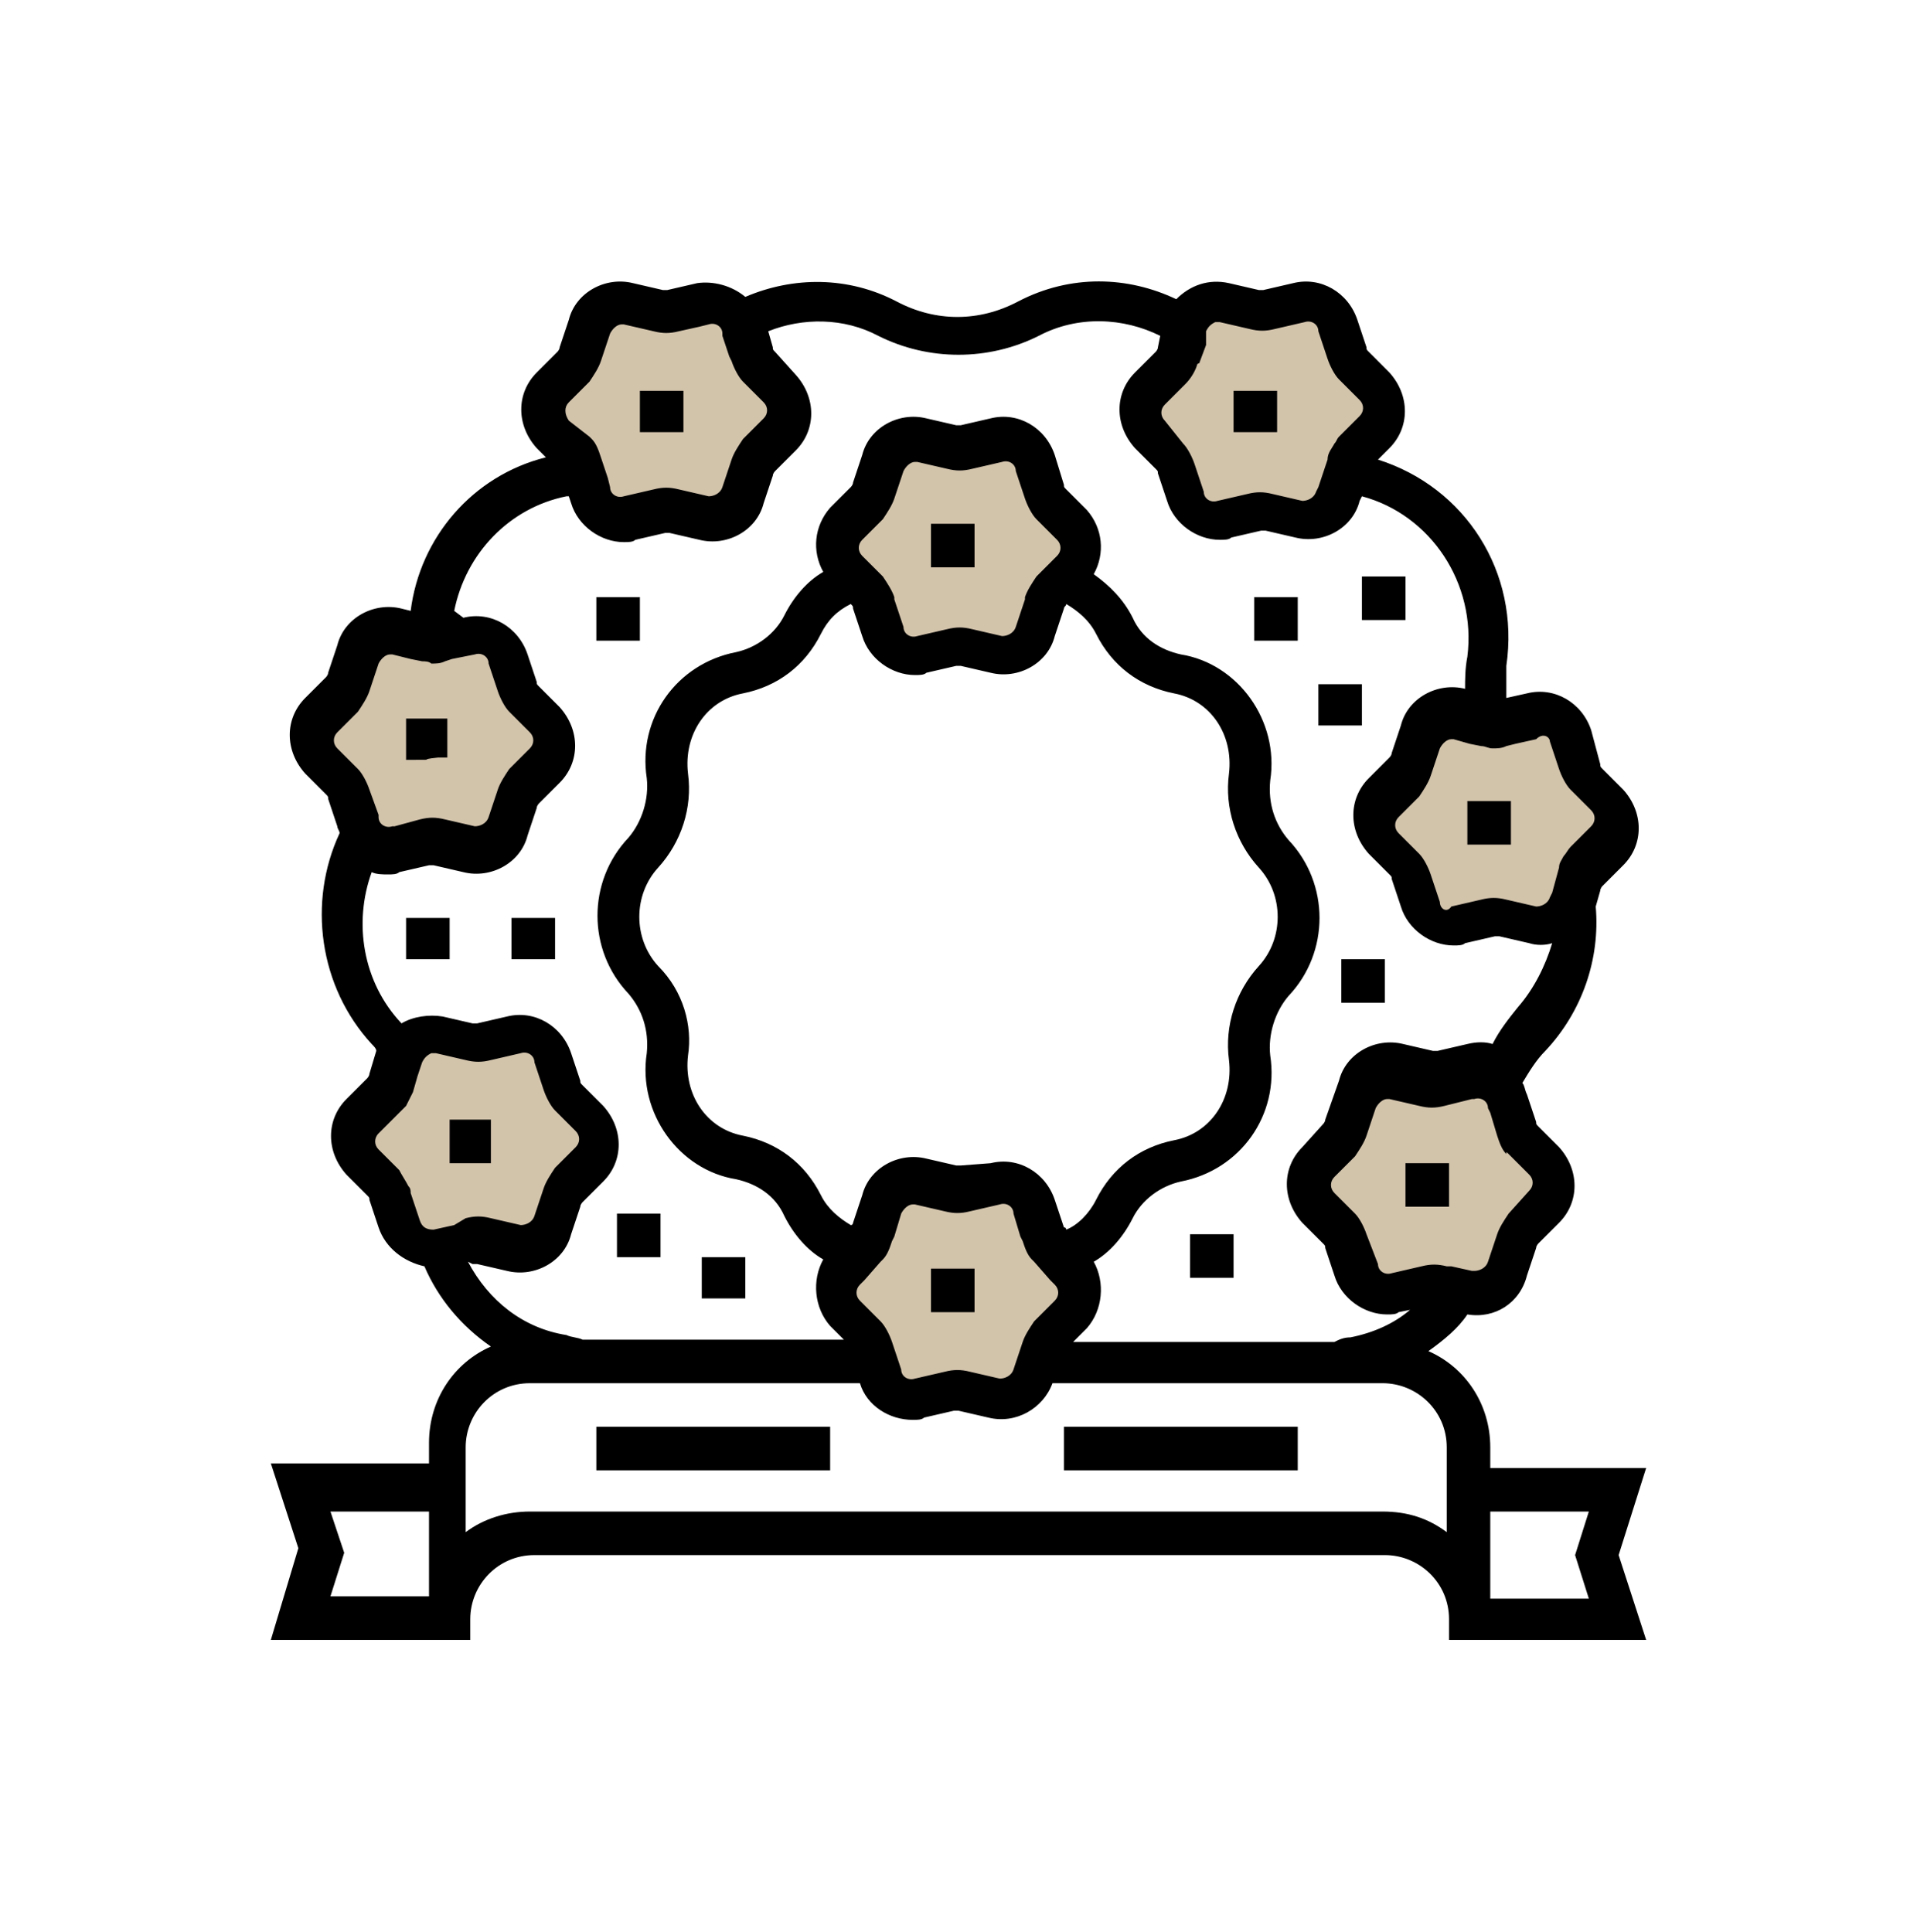 <?xml version="1.0" encoding="UTF-8"?>
<svg xmlns="http://www.w3.org/2000/svg" width="125" height="126" viewBox="0 0 125 126" fill="none">
  <g opacity="0.4">
    <path d="M43.518 20.858L39.482 19.961L37.24 24.296L35.297 26.538L39.632 34.011L43.518 33.562L46.657 34.31L51.738 26.388L47.553 19.961L43.518 20.858Z" fill="#8F6A2E"></path>
  </g>
  <g opacity="0.4">
    <path d="M81.781 20.858L77.895 19.961L75.653 24.296L73.71 26.538L78.044 34.011L81.781 33.562L85.069 34.31L90.001 26.388L85.817 19.961L81.781 20.858Z" fill="#8F6A2E"></path>
  </g>
  <g opacity="0.4">
    <path d="M27.825 41.783L23.938 40.886L21.697 45.22L19.753 47.462L23.938 54.936L27.825 54.487L30.963 55.234L36.045 47.462L31.86 40.886L27.825 41.783Z" fill="#8F6A2E"></path>
  </g>
  <g opacity="0.4">
    <path d="M30.963 68.088L27.077 67.192L24.835 71.526L22.892 73.768L27.077 81.241L30.963 80.793L34.102 81.54L39.184 73.768L34.999 67.192L30.963 68.088Z" fill="#8F6A2E"></path>
  </g>
  <g opacity="0.4">
    <path d="M97.474 47.313L93.439 46.416L91.197 50.751L89.254 52.992L93.588 60.466L97.474 60.017L100.613 60.765L105.695 52.992L101.51 46.416L97.474 47.313Z" fill="#8F6A2E"></path>
  </g>
  <g opacity="0.4">
    <path d="M62.051 77.804L58.166 76.907L55.923 81.241L53.98 83.483L58.315 90.956L62.051 90.508L65.19 91.255L70.272 83.334L66.087 76.907L62.051 77.804Z" fill="#8F6A2E"></path>
  </g>
  <g opacity="0.4">
    <path d="M62.051 29.377L58.166 28.48L55.923 32.815L53.98 35.057L58.315 42.53L62.051 42.082L65.19 42.829L70.272 34.907L66.087 28.48L62.051 29.377Z" fill="#8F6A2E"></path>
  </g>
  <g opacity="0.4">
    <path d="M93.29 70.928L89.404 70.031L87.162 74.366L85.219 76.608L89.404 84.081L93.29 83.633L96.428 84.38L101.51 76.458L97.325 70.031L93.29 70.928Z" fill="#8F6A2E"></path>
  </g>
  <path d="M107.339 95.739H97.175V94.394C97.175 91.554 95.531 89.163 93.14 88.117C94.186 87.369 95.083 86.622 95.681 85.725C97.474 86.024 99.118 84.978 99.567 83.184L100.165 81.391C100.165 81.241 100.314 81.092 100.314 81.092L101.659 79.747C103.005 78.401 103.005 76.309 101.659 74.814L100.314 73.469C100.165 73.32 100.165 73.32 100.165 73.17L99.567 71.377C99.417 71.078 99.417 70.779 99.268 70.629C99.716 69.882 100.165 69.135 100.763 68.537C103.154 65.996 104.35 62.558 104.051 59.121L104.35 58.074C104.35 57.925 104.499 57.775 104.499 57.775L105.844 56.43C107.19 55.085 107.19 52.993 105.844 51.498L104.499 50.153C104.35 50.003 104.35 50.003 104.35 49.854L103.752 47.612C103.154 45.818 101.36 44.772 99.567 45.22L98.222 45.519C98.222 44.772 98.222 44.174 98.222 43.427C99.118 37.299 95.531 31.769 89.852 29.975L90.599 29.228C91.944 27.883 91.944 25.79 90.599 24.296L89.254 22.95C89.104 22.801 89.104 22.801 89.104 22.651L88.507 20.858C87.909 19.064 86.115 18.018 84.322 18.466L82.379 18.915C82.229 18.915 82.08 18.915 82.08 18.915L80.137 18.466C78.791 18.168 77.596 18.616 76.699 19.513C73.56 18.018 69.823 17.869 66.386 19.662C63.845 21.007 61.005 21.007 58.464 19.662C55.325 18.018 51.738 18.018 48.6 19.363C47.703 18.616 46.507 18.317 45.461 18.466L43.518 18.915C43.368 18.915 43.219 18.915 43.219 18.915L41.276 18.466C39.482 18.018 37.539 19.064 37.091 20.858L36.493 22.651C36.493 22.801 36.344 22.95 36.344 22.95L34.998 24.296C33.653 25.641 33.653 27.733 34.998 29.228L35.596 29.826C30.814 31.021 27.376 35.057 26.778 39.84L26.18 39.69C24.387 39.242 22.444 40.288 21.995 42.082L21.397 43.875C21.397 44.025 21.248 44.174 21.248 44.174L19.903 45.519C18.557 46.864 18.557 48.957 19.903 50.452L21.248 51.797C21.397 51.946 21.397 51.946 21.397 52.096L21.995 53.889C21.995 54.039 22.145 54.188 22.145 54.338C20.052 58.822 20.799 64.352 24.237 68.088C24.387 68.238 24.536 68.387 24.536 68.537L24.088 70.031C24.088 70.181 23.938 70.33 23.938 70.33L22.593 71.676C21.248 73.021 21.248 75.113 22.593 76.608L23.938 77.953C24.088 78.103 24.088 78.103 24.088 78.252L24.685 80.046C25.134 81.391 26.33 82.287 27.675 82.586C28.572 84.679 30.066 86.472 32.009 87.818C29.618 88.864 27.974 91.255 27.974 94.095V95.44H17.661L19.454 100.97L17.661 106.949H30.664V105.604C30.664 103.362 32.458 101.419 34.849 101.419H52.934H53.532H71.169C71.318 101.419 71.468 101.419 71.767 101.419C71.916 101.419 72.066 101.419 72.215 101.419H90.3C92.542 101.419 94.485 103.212 94.485 105.604V106.949H107.339L105.545 101.419L107.339 95.739ZM94.336 99.924C93.14 99.028 91.795 98.579 90.151 98.579H79.09H76.699H71.916H71.767H66.236H58.315H52.785H48.002H45.61H34.55C33.055 98.579 31.561 99.028 30.365 99.924V95.739V94.394C30.365 92.152 32.159 90.209 34.55 90.209H37.39H40.379H42.621H56.073C56.521 91.704 58.016 92.6 59.511 92.6C59.809 92.6 60.108 92.6 60.258 92.451L62.201 92.003C62.35 92.003 62.5 92.003 62.5 92.003L64.443 92.451C66.236 92.899 68.03 91.853 68.628 90.209H82.08H84.322H87.311H90.151C92.393 90.209 94.336 92.003 94.336 94.394V95.739V99.924ZM26.628 77.355C26.479 77.056 26.18 76.608 26.031 76.309L24.685 74.964C24.387 74.665 24.387 74.216 24.685 73.918L26.031 72.572C26.18 72.423 26.329 72.273 26.479 72.124C26.628 71.825 26.778 71.526 26.927 71.227L27.226 70.181L27.525 69.284C27.675 68.985 27.824 68.836 28.123 68.686H28.273H28.422L30.365 69.135C30.963 69.284 31.411 69.284 32.009 69.135L33.952 68.686C34.401 68.537 34.849 68.836 34.849 69.284L35.447 71.078C35.596 71.526 35.895 72.124 36.194 72.423L37.539 73.768C37.838 74.067 37.838 74.515 37.539 74.814L36.194 76.159C35.895 76.608 35.596 77.056 35.447 77.505L34.849 79.298C34.7 79.747 34.251 79.896 33.952 79.896L32.009 79.448C31.411 79.298 30.963 79.298 30.365 79.448L29.618 79.896L28.273 80.195C27.824 80.195 27.525 80.046 27.376 79.597L26.778 77.804C26.778 77.654 26.778 77.505 26.628 77.355ZM24.088 51.498C23.938 51.05 23.639 50.452 23.34 50.153L21.995 48.808C21.696 48.509 21.696 48.06 21.995 47.761L23.34 46.416C23.639 45.968 23.938 45.519 24.088 45.071L24.685 43.277C24.835 42.978 25.134 42.68 25.433 42.68H25.582L26.778 42.978L27.525 43.128C27.675 43.128 27.974 43.128 28.123 43.277C28.422 43.277 28.721 43.277 29.02 43.128L29.468 42.978L30.963 42.68C31.411 42.53 31.86 42.829 31.86 43.277L32.458 45.071C32.607 45.519 32.906 46.117 33.205 46.416L34.55 47.761C34.849 48.06 34.849 48.509 34.55 48.808L33.205 50.153C32.906 50.601 32.607 51.05 32.458 51.498L31.86 53.291C31.71 53.74 31.262 53.889 30.963 53.889L29.02 53.441C28.422 53.291 27.974 53.291 27.376 53.441L25.732 53.889H25.582C25.134 54.039 24.685 53.74 24.685 53.291V53.142L24.088 51.498ZM30.814 82.437C30.963 82.437 31.112 82.437 31.112 82.437L33.055 82.885C34.849 83.334 36.792 82.287 37.24 80.494L37.838 78.7C37.838 78.551 37.988 78.401 37.988 78.401L39.333 77.056C40.678 75.711 40.678 73.619 39.333 72.124L37.988 70.779C37.838 70.629 37.838 70.629 37.838 70.48L37.24 68.686C36.643 66.893 34.849 65.847 33.055 66.295L31.112 66.743C30.963 66.743 30.814 66.743 30.814 66.743L28.87 66.295C27.974 66.145 26.927 66.295 26.18 66.743C23.639 64.053 23.041 60.167 24.237 56.879C24.536 57.028 24.984 57.028 25.283 57.028C25.582 57.028 25.881 57.028 26.031 56.879L27.974 56.43C28.123 56.43 28.273 56.43 28.273 56.43L30.216 56.879C32.009 57.327 33.952 56.281 34.401 54.487L34.998 52.694C34.998 52.544 35.148 52.395 35.148 52.395L36.493 51.05C37.838 49.704 37.838 47.612 36.493 46.117L35.148 44.772C34.998 44.623 34.998 44.623 34.998 44.473L34.401 42.68C33.803 40.886 32.009 39.84 30.216 40.288L29.618 39.84C30.365 36.103 33.205 33.114 36.941 32.367H37.091L37.24 32.815C37.689 34.31 39.183 35.356 40.678 35.356C40.977 35.356 41.276 35.356 41.425 35.206L43.368 34.758C43.518 34.758 43.667 34.758 43.667 34.758L45.61 35.206C47.404 35.655 49.347 34.608 49.795 32.815L50.393 31.021C50.393 30.872 50.543 30.722 50.543 30.722L51.888 29.377C53.233 28.032 53.233 25.94 51.888 24.445L50.543 22.95C50.393 22.801 50.393 22.801 50.393 22.651L50.094 21.605C52.336 20.708 55.027 20.708 57.269 21.904C60.557 23.548 64.443 23.548 67.731 21.904C70.272 20.559 73.261 20.708 75.653 21.904L75.503 22.651C75.503 22.801 75.354 22.95 75.354 22.95L74.008 24.296C72.663 25.641 72.663 27.733 74.008 29.228L75.354 30.573C75.503 30.722 75.503 30.722 75.503 30.872L76.101 32.666C76.549 34.16 78.044 35.206 79.539 35.206C79.838 35.206 80.137 35.206 80.286 35.057L82.229 34.608C82.379 34.608 82.528 34.608 82.528 34.608L84.471 35.057C86.265 35.505 88.208 34.459 88.656 32.666L88.805 32.367C93.289 33.562 96.279 38.046 95.681 42.829C95.531 43.576 95.531 44.324 95.531 44.922C93.738 44.473 91.795 45.519 91.346 47.313L90.749 49.106C90.749 49.256 90.599 49.405 90.599 49.405L89.254 50.751C87.909 52.096 87.909 54.188 89.254 55.683L90.599 57.028C90.749 57.178 90.749 57.178 90.749 57.327L91.346 59.121C91.795 60.615 93.289 61.661 94.784 61.661C95.083 61.661 95.382 61.661 95.531 61.512L97.474 61.064C97.624 61.064 97.773 61.064 97.773 61.064L99.716 61.512C100.165 61.661 100.763 61.661 101.211 61.512C100.763 63.007 100.015 64.501 98.969 65.697C98.371 66.444 97.773 67.192 97.325 68.088C96.876 67.939 96.279 67.939 95.681 68.088L93.738 68.537C93.588 68.537 93.439 68.537 93.439 68.537L91.496 68.088C89.702 67.64 87.759 68.686 87.311 70.48L86.414 73.021C86.414 73.17 86.265 73.32 86.265 73.32L84.919 74.814C83.574 76.159 83.574 78.252 84.919 79.747L86.265 81.092C86.414 81.241 86.414 81.241 86.414 81.391L87.012 83.184C87.46 84.679 88.955 85.725 90.45 85.725C90.749 85.725 91.047 85.725 91.197 85.576L91.944 85.426C90.898 86.323 89.553 86.921 88.058 87.22C87.61 87.22 87.311 87.369 87.012 87.519H69.973L70.87 86.622C71.916 85.426 72.066 83.633 71.318 82.287C72.364 81.69 73.261 80.643 73.859 79.448C74.457 78.252 75.653 77.355 76.998 77.056C80.884 76.309 83.425 72.722 82.827 68.836C82.677 67.491 83.126 65.996 84.023 64.95C86.713 62.11 86.713 57.626 84.023 54.786C83.126 53.74 82.677 52.395 82.827 50.9C83.425 47.014 80.734 43.277 76.998 42.68C75.653 42.381 74.457 41.633 73.859 40.288C73.261 39.092 72.364 38.196 71.318 37.448C72.066 36.103 71.916 34.459 70.87 33.263L69.525 31.918C69.375 31.769 69.375 31.769 69.375 31.619L68.777 29.676C68.179 27.883 66.386 26.836 64.592 27.285L62.649 27.733C62.5 27.733 62.35 27.733 62.35 27.733L60.407 27.285C58.614 26.836 56.671 27.883 56.222 29.676L55.624 31.47C55.624 31.619 55.475 31.769 55.475 31.769L54.13 33.114C53.084 34.31 52.934 35.954 53.681 37.299C52.635 37.897 51.738 38.943 51.141 40.139C50.543 41.334 49.347 42.231 48.002 42.53C44.116 43.277 41.575 46.864 42.173 50.751C42.322 52.096 41.874 53.59 40.977 54.637C38.287 57.477 38.287 61.96 40.977 64.8C41.874 65.847 42.322 67.192 42.173 68.686C41.575 72.572 44.265 76.309 48.002 76.907C49.347 77.206 50.543 77.953 51.141 79.298C51.738 80.494 52.635 81.54 53.681 82.138C52.934 83.483 53.084 85.277 54.13 86.472L55.027 87.369H37.988C37.689 87.22 37.24 87.22 36.941 87.07C34.102 86.622 31.86 84.828 30.515 82.287L30.814 82.437ZM37.091 26.238L38.436 24.893C38.735 24.445 39.034 23.997 39.183 23.548L39.781 21.755C39.931 21.456 40.23 21.157 40.529 21.157H40.678L42.621 21.605C43.219 21.755 43.667 21.755 44.265 21.605L45.61 21.306L46.208 21.157C46.657 21.007 47.105 21.306 47.105 21.755V21.904L47.553 23.249L47.703 23.548C47.852 23.997 48.151 24.594 48.45 24.893L49.795 26.238C50.094 26.538 50.094 26.986 49.795 27.285L48.45 28.63C48.151 29.078 47.852 29.527 47.703 29.975L47.105 31.769C46.956 32.217 46.507 32.367 46.208 32.367L44.265 31.918C43.667 31.769 43.219 31.769 42.621 31.918L40.678 32.367C40.23 32.516 39.781 32.217 39.781 31.769L39.632 31.171L39.183 29.826C39.034 29.377 38.885 28.929 38.586 28.63L38.436 28.48L37.091 27.434C36.792 26.986 36.792 26.538 37.091 26.238ZM78.642 21.605C78.791 21.306 78.941 21.157 79.24 21.007H79.389H79.539L81.482 21.456C82.08 21.605 82.528 21.605 83.126 21.456L85.069 21.007C85.517 20.858 85.966 21.157 85.966 21.605L86.564 23.399C86.713 23.847 87.012 24.445 87.311 24.744L88.656 26.089C88.955 26.388 88.955 26.836 88.656 27.135L87.311 28.48C87.161 28.63 87.161 28.779 87.012 28.929C86.862 29.228 86.564 29.527 86.564 29.975L86.414 30.424L85.966 31.769L85.816 32.068C85.667 32.516 85.218 32.666 84.919 32.666L82.976 32.217C82.379 32.068 81.93 32.068 81.332 32.217L79.389 32.666C78.941 32.815 78.493 32.516 78.493 32.068L77.895 30.274C77.745 29.826 77.446 29.228 77.147 28.929L75.952 27.434C75.653 27.135 75.653 26.687 75.952 26.388L77.297 25.043C77.596 24.744 77.895 24.296 78.044 23.847C78.044 23.847 78.044 23.698 78.194 23.698L78.642 22.502V21.605ZM101.062 48.359L101.659 50.153C101.809 50.601 102.108 51.199 102.407 51.498L103.752 52.843C104.051 53.142 104.051 53.59 103.752 53.889L103.005 54.637L102.407 55.234C102.257 55.384 102.108 55.683 101.958 55.832C101.809 56.131 101.659 56.281 101.659 56.58L101.211 58.224L101.062 58.523C100.912 58.971 100.464 59.121 100.165 59.121L98.222 58.672C97.624 58.523 97.175 58.523 96.578 58.672L94.635 59.121C94.336 59.569 93.887 59.27 93.887 58.822L93.289 57.028C93.14 56.58 92.841 55.982 92.542 55.683L91.197 54.338C90.898 54.039 90.898 53.59 91.197 53.291L92.542 51.946C92.841 51.498 93.14 51.05 93.289 50.601L93.887 48.808C94.037 48.509 94.336 48.21 94.635 48.21H94.784L95.83 48.509L96.578 48.658C96.876 48.658 97.026 48.808 97.325 48.808C97.624 48.808 97.923 48.808 98.222 48.658L98.82 48.509L100.165 48.21C100.613 47.761 101.062 48.06 101.062 48.359ZM98.371 75.263L99.716 76.608C100.015 76.907 100.015 77.355 99.716 77.654L98.371 79.149C98.072 79.597 97.773 80.046 97.624 80.494L97.026 82.287C96.876 82.736 96.428 82.885 96.129 82.885H95.98L94.635 82.586H94.336C93.738 82.437 93.289 82.437 92.692 82.586L90.749 83.035C90.3 83.184 89.852 82.885 89.852 82.437L89.104 80.494C88.955 80.046 88.656 79.448 88.357 79.149L87.012 77.804C86.713 77.505 86.713 77.056 87.012 76.757L88.357 75.412C88.656 74.964 88.955 74.515 89.104 74.067L89.702 72.273C89.852 71.975 90.151 71.676 90.45 71.676H90.599L92.542 72.124C93.14 72.273 93.588 72.273 94.186 72.124L95.98 71.676H96.129C96.578 71.526 97.026 71.825 97.026 72.273L97.175 72.572L97.624 74.067C97.773 74.515 97.923 74.964 98.222 75.263C98.222 75.113 98.222 75.113 98.371 75.263ZM66.236 88.864L66.087 89.312C65.938 89.761 65.489 89.91 65.19 89.91L63.247 89.462C62.649 89.312 62.201 89.312 61.603 89.462L59.66 89.91C59.212 90.06 58.763 89.761 58.763 89.312L58.614 88.864L58.165 87.519C58.016 87.07 57.717 86.472 57.418 86.174L56.073 84.828C55.774 84.529 55.774 84.081 56.073 83.782L56.372 83.483L57.418 82.287L57.568 82.138C57.866 81.839 58.016 81.391 58.165 80.942L58.315 80.643L58.763 79.149C58.913 78.85 59.212 78.551 59.511 78.551H59.66L61.603 78.999C62.201 79.149 62.649 79.149 63.247 78.999L65.19 78.551C65.639 78.401 66.087 78.7 66.087 79.149L66.535 80.643L66.685 80.942C66.834 81.391 66.984 81.839 67.283 82.138L67.432 82.287L68.478 83.483L68.777 83.782C69.076 84.081 69.076 84.529 68.777 84.828L67.432 86.174C67.133 86.622 66.834 87.07 66.685 87.519L66.236 88.864ZM42.92 63.007C41.276 61.213 41.276 58.373 42.92 56.58C44.415 54.936 45.162 52.694 44.863 50.452C44.564 47.911 46.059 45.669 48.45 45.22C50.692 44.772 52.486 43.427 53.532 41.334C53.98 40.438 54.578 39.84 55.475 39.391C55.624 39.541 55.624 39.541 55.624 39.69L56.222 41.484C56.671 42.978 58.165 44.025 59.66 44.025C59.959 44.025 60.258 44.025 60.407 43.875L62.35 43.427C62.5 43.427 62.649 43.427 62.649 43.427L64.592 43.875C66.386 44.324 68.329 43.277 68.777 41.484L69.375 39.69C69.375 39.541 69.525 39.541 69.525 39.391C70.272 39.84 71.019 40.438 71.468 41.334C72.514 43.427 74.308 44.772 76.549 45.22C78.941 45.669 80.436 47.911 80.137 50.452C79.838 52.694 80.585 54.936 82.08 56.58C83.724 58.373 83.724 61.213 82.08 63.007C80.585 64.651 79.838 66.893 80.137 69.135C80.436 71.676 78.941 73.918 76.549 74.366C74.308 74.814 72.514 76.159 71.468 78.252C71.019 79.149 70.272 79.896 69.525 80.195C69.525 80.195 69.525 80.046 69.375 80.046L68.777 78.252C68.179 76.458 66.386 75.412 64.592 75.861L62.649 76.01C62.5 76.01 62.35 76.01 62.35 76.01L60.407 75.562C58.614 75.113 56.671 76.159 56.222 77.953L55.624 79.747C55.624 79.747 55.624 79.896 55.475 79.896C54.728 79.448 53.98 78.85 53.532 77.953C52.486 75.861 50.692 74.515 48.45 74.067C46.059 73.619 44.564 71.377 44.863 68.836C45.162 66.893 44.564 64.651 42.92 63.007ZM56.222 36.253C55.923 35.954 55.923 35.505 56.222 35.206L57.568 33.861C57.866 33.413 58.165 32.964 58.315 32.516L58.913 30.722C59.062 30.424 59.361 30.125 59.66 30.125H59.809L61.752 30.573C62.35 30.722 62.799 30.722 63.397 30.573L65.34 30.125C65.788 29.975 66.236 30.274 66.236 30.722L66.834 32.516C66.984 32.964 67.283 33.562 67.582 33.861L68.927 35.206C69.226 35.505 69.226 35.954 68.927 36.253L68.777 36.402L67.582 37.598C67.283 38.046 66.984 38.495 66.834 38.943V39.092L66.236 40.886C66.087 41.334 65.639 41.484 65.34 41.484L63.397 41.035C62.799 40.886 62.35 40.886 61.752 41.035L59.809 41.484C59.361 41.633 58.913 41.334 58.913 40.886L58.315 39.092V38.943C58.165 38.495 57.866 38.046 57.568 37.598L56.372 36.402L56.222 36.253ZM97.175 98.579H103.602L102.706 101.419L103.602 104.259H97.175V98.579ZM21.547 98.579H27.974V104.109H21.547L22.444 101.269L21.547 98.579ZM27.077 49.555C26.927 49.555 26.628 49.555 26.479 49.555V47.313V46.864H26.628H27.974H29.169V47.612V49.405C28.87 49.405 28.721 49.405 28.572 49.405C27.077 49.555 28.572 49.555 27.077 49.555ZM29.618 75.861C29.468 75.861 29.468 75.861 29.319 75.861V73.021H29.468H32.009V75.861C29.319 75.861 31.86 75.861 29.618 75.861ZM91.645 75.861H94.485V78.7C91.645 78.7 94.485 78.7 91.645 78.7V75.861ZM97.923 52.245H98.521V52.993V55.085C95.681 55.085 98.521 55.085 95.681 55.085V52.245H97.923ZM81.033 28.182C80.884 28.182 80.734 28.182 80.436 28.182V27.434V25.491H80.884H82.528H83.275V26.538V28.182C83.126 28.182 83.126 28.182 82.976 28.182C80.884 28.182 82.677 28.182 81.033 28.182ZM42.023 28.182C41.874 28.182 41.874 28.182 41.724 28.182V26.538V25.491H42.472H44.116H44.564V27.434V28.182C44.265 28.182 44.116 28.182 43.966 28.182C42.322 28.182 44.116 28.182 42.023 28.182ZM63.546 37C60.706 37 63.546 37 60.706 37V34.16H63.546V37ZM60.706 82.736H63.546V85.576C60.706 85.576 63.546 85.576 60.706 85.576V82.736ZM48.6 84.679C45.76 84.679 48.6 84.679 45.76 84.679V81.989H48.6V84.679ZM43.069 81.989C40.23 81.989 43.069 81.989 40.23 81.989V79.149H43.069V81.989ZM26.479 59.868H29.319V62.558C26.479 62.558 29.319 62.558 26.479 62.558V59.868ZM33.354 59.868H36.194V62.558C33.354 62.558 36.194 62.558 33.354 62.558V59.868ZM41.724 41.783C38.885 41.783 41.724 41.783 38.885 41.783V38.943H41.724V41.783ZM91.645 40.438C88.805 40.438 91.645 40.438 88.805 40.438V37.598H91.645V40.438ZM84.621 41.783C81.781 41.783 84.621 41.783 81.781 41.783V38.943H84.621V41.783ZM87.46 62.558H90.3V65.398C87.46 65.398 90.3 65.398 87.46 65.398V62.558ZM77.745 80.494H80.436V83.334C77.596 83.334 80.436 83.334 77.596 83.334V80.494H77.745ZM88.805 47.313C85.966 47.313 88.805 47.313 85.966 47.313V44.623H88.805V47.313ZM45.013 93.049H54.13V95.889H46.806H45.013H43.368H38.885V93.049H41.575H43.368H45.013ZM83.275 93.049H84.621V95.889H81.482H79.838H78.044H69.375V93.049H79.987H81.631H83.275Z" fill="black"></path>
</svg>
